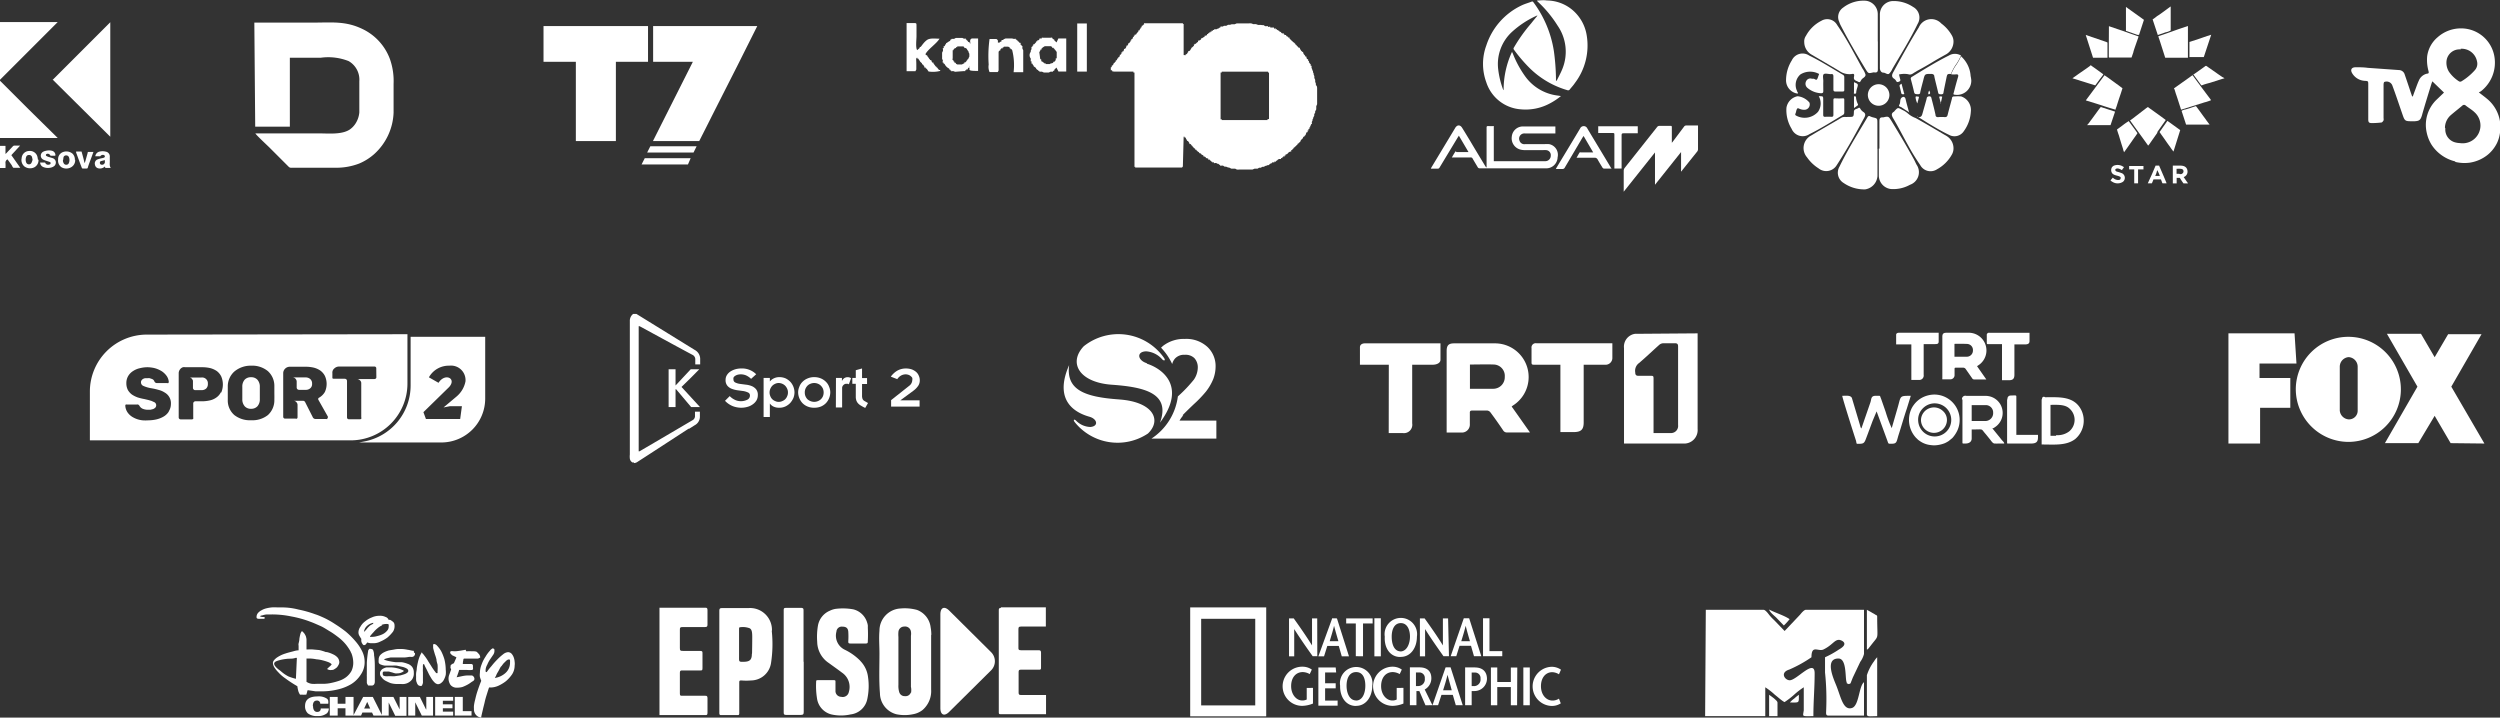 <?xml version="1.0" encoding="UTF-8"?>
<svg xmlns="http://www.w3.org/2000/svg" viewBox="0 0 259.79 74.57">
  <rect x="0" y="0" width="259.79" height="74.57" fill="#333333" stroke="none"/>
  <defs>
    <style>.cls-1,.cls-2{fill:#fff;}.cls-1{fill-rule:evenodd;}</style>
  </defs>
  <g id="Layer_2" data-name="Layer 2">
    <g id="Layer_1-2" data-name="Layer 1">
      <path class="cls-1" d="M52.69,68.6a.32.32,0,0,1,.18-.07c.07,0,.13,0,.13.11a1.48,1.48,0,0,1,0,.21,1.42,1.42,0,0,1-.48,1.09,2.09,2.09,0,0,1-1.1.51l.13-.24a1.73,1.73,0,0,1,.18-.36c.08-.13.14-.25.2-.37a2.15,2.15,0,0,1,.14-.23c.05,0,.1-.13.18-.21a1.12,1.12,0,0,1,.21-.23,2.18,2.18,0,0,1,.22-.21m-1.32-1.14a.32.32,0,0,0-.15-.09.8.8,0,0,0-.31.26,3.33,3.33,0,0,0-.44.6,3.62,3.62,0,0,0-.41.81,2.39,2.39,0,0,0-.18.88,1.55,1.55,0,0,0,0,.42,3.31,3.31,0,0,0,.14.41c-.15.36-.28.73-.39,1.06s-.18.61-.24.88a4.62,4.62,0,0,0-.13.65,2.14,2.14,0,0,0,0,.32.91.91,0,0,0,.21.63.84.84,0,0,0,.55.28l0-.09c.06-.3.13-.56.18-.79s.12-.47.17-.7.11-.46.19-.71.16-.52.27-.84h.25a2.11,2.11,0,0,0,.7-.17,4,4,0,0,0,.8-.48,3.61,3.61,0,0,0,.64-.71,1.69,1.69,0,0,0,.27-.91,1.43,1.43,0,0,0,0-.4,1.7,1.7,0,0,0-.1-.47,1.21,1.21,0,0,0-.22-.37.52.52,0,0,0-.37-.16.93.93,0,0,0-.52.23,5.73,5.73,0,0,0-.6.54,7.68,7.68,0,0,0-.6.68,6.51,6.51,0,0,0-.49.62s-.05,0-.07,0l-.05-.06v-.08a1.21,1.21,0,0,1,.17-.62,3.09,3.09,0,0,1,.27-.52l.38-.56a.7.7,0,0,0,.1-.33A1.25,1.25,0,0,0,51.37,67.46Z"></path>
      <path class="cls-1" d="M48.39,67.52l-.51.09-.44.06a2.71,2.71,0,0,1-.37,0,.6.6,0,0,0-.21,0,.14.14,0,0,0-.08.13.26.26,0,0,0,.07.16l.15.14a2.09,2.09,0,0,1,.21.1.78.78,0,0,1,.22.12l-.27.61A.41.41,0,0,0,47,69l-.11.07a1,1,0,0,0-.07.1s0,.07,0,.12a.29.29,0,0,0,0,.14.37.37,0,0,1,.06.14l-.18.51a1.12,1.12,0,0,0-.09.45,1.19,1.19,0,0,0,.21.65.82.82,0,0,0,.68.28,2.13,2.13,0,0,0,.55-.07,4,4,0,0,0,.47-.21,2.79,2.79,0,0,0,.4-.25c.12-.09.24-.15.32-.22a.27.27,0,0,0,.06-.18.35.35,0,0,0-.09-.22.27.27,0,0,0-.21-.12l-.17,0h-.18c-.36,0-.64.08-.85.12l-.35.07a3.57,3.57,0,0,0,.14-.38,3.3,3.3,0,0,0,.12-.38s0,0,.08,0h.76a3,3,0,0,0,.5,0s.08,0,.1-.1,0-.1,0-.16a1.15,1.15,0,0,1,0-.18.26.26,0,0,0-.07-.15L49,69h-.84s-.05,0-.06,0a.22.22,0,0,1,0-.1,1.43,1.43,0,0,1,.05-.32c0-.06,0-.12.08-.14h.54l.22,0,.3,0,.19,0,.2,0,.15-.08c.06,0,.07,0,.07-.08a.58.58,0,0,0-.13-.31l-.22-.23a.74.74,0,0,0-.29-.06l-.18,0a6.05,6.05,0,0,0-.63,0"></path>
      <path class="cls-1" d="M39.65,64.94a1.33,1.33,0,0,1,.48-.1c.14,0,.23,0,.26.07a1.15,1.15,0,0,1,0,.21.62.62,0,0,1-.18.44,1.4,1.4,0,0,1-.46.35,2.83,2.83,0,0,1-.56.19,1.91,1.91,0,0,1-.49.08h-.25s0,0,0,0,0,0,0-.06a5,5,0,0,1,.38-.44,2.83,2.83,0,0,1,.43-.42,1.67,1.67,0,0,1,.46-.28M38.46,65a3.13,3.13,0,0,0-.26.25L38,65.5a.76.76,0,0,0-.18.18s0,0,0,0a.06.06,0,0,1,0,0,1,1,0,0,1,.28-.6,1.31,1.31,0,0,1,.69-.36s0,0,0,.06S38.54,64.93,38.46,65ZM41,65a.6.6,0,0,0-.06-.27.54.54,0,0,0-.19-.18,1.07,1.07,0,0,0-.19-.13.38.38,0,0,0-.17,0s0,0,0,0h0a.51.51,0,0,0-.33-.31,1.27,1.27,0,0,0-.63-.12,1.88,1.88,0,0,0-.79.17,2.58,2.58,0,0,0-.7.41,1.72,1.72,0,0,0-.49.56,1,1,0,0,0-.2.57.69.69,0,0,0,.09.36c.06.1.12.21.2.32a.15.15,0,0,1,0,.09s0,.07,0,.11a.64.64,0,0,0,.11.31c.06.1.11.15.18.15a.25.25,0,0,0,.19-.09,1.89,1.89,0,0,0,.14-.19,1.4,1.4,0,0,0,.35.08l.35,0a1.47,1.47,0,0,0,.66-.17,3.62,3.62,0,0,0,.74-.42,4.13,4.13,0,0,0,.58-.61A1.07,1.07,0,0,0,41,65Z"></path>
      <path class="cls-1" d="M43,67.63c-.2,0-.4-.08-.65-.11a3.36,3.36,0,0,0-.79-.08l-.19,0a2.74,2.74,0,0,0-.43.06l-.53.09a3,3,0,0,0-.52.2,1.46,1.46,0,0,0-.4.31.74.74,0,0,0-.14.46,1.23,1.23,0,0,0,0,.29.3.3,0,0,0,.21.2,1.63,1.63,0,0,0,.44.12l.76,0a2.81,2.81,0,0,1,.47,0l.56.12a1.61,1.61,0,0,1,.45.17.33.33,0,0,1,.19.25c0,.11-.09.2-.24.28s-.35.13-.56.19l-.61.09a2,2,0,0,1-.36,0h-.31a2.36,2.36,0,0,1-.29,0,1.16,1.16,0,0,1-.22-.06.3.3,0,0,1-.07-.19c0-.12,0-.2.1-.23a1,1,0,0,1,.25,0,1.65,1.65,0,0,1,.32,0,3,3,0,0,0,.32.09,2.63,2.63,0,0,0,.3.09.78.78,0,0,0,.26,0,.85.85,0,0,0,.39-.08.84.84,0,0,0,.24-.14.09.09,0,0,0,0-.06,0,0,0,0,0,0,0,2.8,2.8,0,0,0-.72-.26,3.21,3.21,0,0,0-.71-.08l-.35,0a1.42,1.42,0,0,0-.33.12.58.58,0,0,0-.25.21.44.44,0,0,0-.1.33.48.48,0,0,0,.15.35,1.2,1.2,0,0,0,.4.37,4.9,4.9,0,0,0,.56.26,2.56,2.56,0,0,0,.69.09l.42,0A1.28,1.28,0,0,0,42.3,71a1.24,1.24,0,0,0,.5-.37A1.06,1.06,0,0,0,43,69.9a.94.94,0,0,0-.18-.61,1,1,0,0,0-.49-.32,2.58,2.58,0,0,0-.61-.16l-.62,0a5.3,5.3,0,0,1-.57-.09,3.53,3.53,0,0,1-.59-.16h0a.17.17,0,0,1,0-.07l.24-.08.41-.09.39,0,.54,0,.56,0a3.71,3.71,0,0,0,.43-.06l.17,0a1,1,0,0,0,.18,0,.35.35,0,0,0,.17-.09.48.48,0,0,0,.09-.16.35.35,0,0,0,0-.13s0-.05-.1-.05"></path>
      <path class="cls-1" d="M44,67.75a.27.27,0,0,0-.23.14,3,3,0,0,0-.19.4,3.74,3.74,0,0,0-.16.56,5.59,5.59,0,0,0-.11.59c0,.2-.06.37-.07.55s0,.3,0,.39a2.54,2.54,0,0,0,0,.26.77.77,0,0,0,.07.29.56.56,0,0,0,.13.24.28.28,0,0,0,.21.1.21.21,0,0,0,.16,0,.26.26,0,0,0,.09-.16.42.42,0,0,0,.05-.17.82.82,0,0,0,0-.14c0-.09,0-.23,0-.4s0-.34,0-.52a3.64,3.64,0,0,1,0-.48.94.94,0,0,1,0-.25c0-.1,0-.13.07-.13s.05,0,.11.14.12.24.2.4l.24.49c.09.18.2.35.3.52a2.25,2.25,0,0,0,.31.37.6.6,0,0,0,.32.16.56.56,0,0,0,.38-.16.92.92,0,0,0,.27-.35,1.88,1.88,0,0,0,.17-.47,2.29,2.29,0,0,0,0-.52,4.71,4.71,0,0,0-.14-1.09,4.85,4.85,0,0,0-.34-.85,2.91,2.91,0,0,0-.41-.55.5.5,0,0,0-.33-.19s-.07,0-.09.09a.77.77,0,0,0,0,.15v.06l0,.11c.06.27.14.51.19.69a4,4,0,0,1,.16.53c0,.17.07.35.11.52a4.3,4.3,0,0,1,0,.66v.22s-.05,0-.14,0a7.09,7.09,0,0,1-.46-.64c-.15-.25-.31-.48-.44-.71a5.89,5.89,0,0,0-.4-.56c-.11-.16-.22-.22-.3-.22"></path>
      <polygon class="cls-1" points="44.3 72.42 44.3 73.72 44.27 73.72 43.63 72.42 42.42 72.42 42.42 74.36 43.15 74.36 43.15 72.98 43.83 74.36 45 74.36 45 72.42 44.3 72.42"></polygon>
      <polygon class="cls-1" points="47.09 72.82 47.09 72.42 45.22 72.42 45.22 74.36 47.09 74.36 47.09 73.95 46.02 73.95 46.02 73.6 47.02 73.6 47.02 73.19 46.02 73.19 46.02 72.82 47.09 72.82"></polygon>
      <path class="cls-1" d="M37.84,73.63l.32-.69.31.69Zm3.69-1.21v1.3h0l-.65-1.3h-1.2v1.87l-.94-1.87h-1l-1,1.89V72.42H35.9v.71h-.81v-.71h-.82v1.94h.82V73.6h.81v.76h1.62l.14-.32h1l.15.32h1.58V73l.68,1.38h1.17V72.42Z"></path>
      <polygon class="cls-1" points="47.26 72.42 47.26 74.36 49 74.36 49 73.9 48.09 73.9 48.09 72.42 47.26 72.42"></polygon>
      <path class="cls-1" d="M38.33,67.49s0,0-.06.08a11.23,11.23,0,0,0-.15,1.3c0,.33,0,.52,0,.6s0,.26,0,.35v.25a1.7,1.7,0,0,0,0,.24v.33a1,1,0,0,0,0,.14c0,.06,0,.11,0,.19a.67.67,0,0,0,.08.17.13.13,0,0,0,.09.1l.15,0,.16,0a.29.29,0,0,0,.28-.13.54.54,0,0,0,.07-.26c0-.47,0-.92,0-1.38s0-.92-.08-1.38a1.17,1.17,0,0,0-.09-.5c0-.11-.18-.17-.39-.17"></path>
      <path class="cls-1" d="M32.51,73.38c0-.39.14-.58.42-.58a.32.32,0,0,1,.35.33h.83a1.25,1.25,0,0,0,0-.32.47.47,0,0,0-.11-.19,1.51,1.51,0,0,0-1-.25c-.87,0-1.3.34-1.3,1a1,1,0,0,0,.29.76,1.52,1.52,0,0,0,1,.28,1.48,1.48,0,0,0,1-.3.76.76,0,0,0,.18-.49h-.84c0,.24-.13.36-.38.36s-.42-.21-.42-.61"></path>
      <path class="cls-1" d="M30.72,68.36h.13l-.1,2.18a5.88,5.88,0,0,1-.78-.25,3.73,3.73,0,0,1-.64-.42l-.25-.21a1.6,1.6,0,0,1-.28-.22,1.23,1.23,0,0,1-.22-.24.42.42,0,0,1-.09-.23c0-.11.08-.19.21-.25s.34-.12.56-.17a6.07,6.07,0,0,1,.71-.1c.26,0,.52,0,.75-.09m2.45-.81-.66-.06a3.4,3.4,0,0,0-.51,0h-.15c0-.13,0-.25,0-.37s0-.22,0-.34,0-.24,0-.36a2.05,2.05,0,0,0-.07-.31,2.15,2.15,0,0,0-.14-.26,1.64,1.64,0,0,0-.26-.27.69.69,0,0,0-.17.32,4.26,4.26,0,0,0-.1.49c0,.17-.05.34-.08.47s0,.22,0,.26l0,.46c-.25,0-.46.08-.66.13s-.51.13-.71.2a3.29,3.29,0,0,0-.94.46c-.23.19-.36.35-.36.53a1,1,0,0,0,.18.5,2.91,2.91,0,0,0,.38.46,4,4,0,0,0,.71.62,12.82,12.82,0,0,0,1.27.83,4.18,4.18,0,0,0,.1.51,1.41,1.41,0,0,0,.18.37l.28,0a1.13,1.13,0,0,0,.18,0l.19,0,.09-.3s0-.12.07-.17l.8.12.83,0a6.94,6.94,0,0,0,1.5-.2,4.8,4.8,0,0,0,1.38-.55,3.14,3.14,0,0,0,1-1,2.23,2.23,0,0,0,.39-1.33,2.45,2.45,0,0,0-.27-1.11v0a4.78,4.78,0,0,0-.67-1,8.7,8.7,0,0,0-1-1,13.44,13.44,0,0,0-1.12-.79,9.28,9.28,0,0,0-1.08-.62c-.37-.17-.68-.31-1-.41a11.69,11.69,0,0,0-1.74-.49,6.82,6.82,0,0,0-1.65-.22H28.8a3.77,3.77,0,0,0-.57,0,4,4,0,0,0-.57.1,1.85,1.85,0,0,0-.49.2,1.19,1.19,0,0,0-.37.29.65.65,0,0,0-.14.44c0,.08.05.13.16.15a2.33,2.33,0,0,0,.38,0h.17l.09,0a.12.12,0,0,0,.05-.09.1.1,0,0,0-.05-.09h-.08a.45.45,0,0,0-.16,0,.84.84,0,0,0-.14-.06.06.06,0,0,1-.06,0c0-.06.09-.09.27-.12a1.71,1.71,0,0,1,.45-.09c.16,0,.31,0,.47,0a9.75,9.75,0,0,1,2.07.21,10.94,10.94,0,0,1,2,.56c.31.11.63.26,1,.42s.66.37,1,.57.63.42.93.65a4.62,4.62,0,0,1,.77.76,5.41,5.41,0,0,1,.44.66,1.31,1.31,0,0,0,.1.21,2.78,2.78,0,0,1,.19,1,2,2,0,0,1-.19.84,2.11,2.11,0,0,1-.53.62,2.42,2.42,0,0,1-.71.38,6.9,6.9,0,0,1-.83.23,3.92,3.92,0,0,1-.83.1l-.71,0a3.44,3.44,0,0,1-.51,0,1.33,1.33,0,0,1-.55-.21l0-2.42a.34.34,0,0,0,.12,0h.18a3.68,3.68,0,0,1,.71.08,3.78,3.78,0,0,1,.7.12,5.51,5.51,0,0,1,.57.18,1,1,0,0,1,.34.22,1,1,0,0,1-.21.23,3.25,3.25,0,0,0-.27.26.67.67,0,0,0,.24.1.85.85,0,0,0,.25,0,.43.43,0,0,0,.28-.09,1.43,1.43,0,0,0,.26-.19,1.53,1.53,0,0,0,.17-.27.55.55,0,0,0,.07-.24.79.79,0,0,0-.17-.49,1.4,1.4,0,0,0-.49-.35,3,3,0,0,0-.64-.23l-.1,0A4.9,4.9,0,0,0,33.17,67.55Z"></path>
      <path class="cls-1" d="M124.82,73.3h5.62v-9h-5.62Zm-1.14-10.18h7.9V74.44h-7.9Z"></path>
      <path class="cls-1" d="M162,70.07a1.41,1.41,0,0,0-.69-.22c-.69,0-1.18.57-1.18,1.46s.55,1.49,1.2,1.49a1.22,1.22,0,0,0,.67-.2l.19.49a1.7,1.7,0,0,1-.89.27,2,2,0,0,1,0-4.07,1.73,1.73,0,0,1,.91.3Zm-3.7-.71h.67v3.93h-.67Zm-.65,3.93H157V71.4h-1.41v1.89h-.66V69.36h.66v1.51H157v-1.5h.67Zm-4.44-2-.28,0V69.89h.3a.57.57,0,0,1,.62.63A.69.69,0,0,1,153.18,71.3Zm.09-1.94h-1.05v3.93h.68V71.81h.3a1.29,1.29,0,0,0,1.29-1.32C154.49,69.73,154,69.36,153.27,69.36Zm-3.08,0-1.36,3.93h.58l.35-1.07h1.18l.31,1.07H152l-1.26-3.93Zm-.26,2.38c.16-.52.32-1,.46-1.61h0c.16.61.3,1.09.44,1.61Zm-1.11,1.55-.8-1.63a1.32,1.32,0,0,0,.69-1.17c0-.76-.47-1.13-1.23-1.13h-1v3.93h.68V71.81h.3l.64,1.48Zm-1.71-3.4h.3a.57.57,0,0,1,.62.63.69.69,0,0,1-.64.78l-.28,0Zm-1.3,1.6v1.63a3.08,3.08,0,0,1-1.12.24,2,2,0,0,1,0-4.07,1.65,1.65,0,0,1,.95.3l-.22.47a1.49,1.49,0,0,0-.72-.21c-.72,0-1.21.57-1.21,1.46s.57,1.49,1.15,1.49a.9.9,0,0,0,.47-.1V71.49Zm-4.91,1.87c1,0,1.67-.92,1.67-2.09a1.69,1.69,0,1,0-3.34,0C139.23,72.44,139.87,73.36,140.9,73.36Zm0-.56c-.7,0-1-.78-1-1.53s.28-1.42,1-1.42.95.69.95,1.42S141.61,72.8,140.9,72.8Zm-2.08-2.91H137.7V71h1.1v.53h-1.1v1.27H139v.53h-2V69.36h1.8Zm-2.41,1.6v1.63a3.13,3.13,0,0,1-1.12.24,2,2,0,0,1,0-4.07,1.69,1.69,0,0,1,1,.3l-.22.47a1.49,1.49,0,0,0-.72-.21c-.72,0-1.21.57-1.21,1.46s.56,1.49,1.14,1.49a1,1,0,0,0,.48-.1V71.49Zm17.67-7.23h.67v3.41h1.33v.53h-2Zm-2,0-1.36,3.94h.58l.34-1.08h1.19l.31,1.08h.76l-1.26-3.94Zm-.26,2.38c.16-.52.31-1,.46-1.6h0c.15.61.29,1.08.44,1.6Zm-1.28,1.56H150c-.64-.91-1.28-1.81-1.91-2.82h0V68.2h-.54V64.26h.49c.64.9,1.28,1.8,1.9,2.81h0V64.26h.54Zm-5,.07c1,0,1.67-.92,1.67-2.1a1.69,1.69,0,1,0-3.34,0C143.83,67.35,144.47,68.27,145.5,68.27Zm0-.57c-.71,0-.95-.77-.95-1.53s.28-1.41.95-1.41.95.69.95,1.41S146.2,67.7,145.5,67.7Zm-2.75-3.44h.67V68.2h-.67Zm-1.93,3.94V64.79h-1v-.53h2.75v.53h-1V68.2Zm-2.45-3.94L137,68.2h.59l.34-1.08h1.19l.31,1.08h.75l-1.25-3.94Zm-.26,2.38c.15-.52.31-1,.45-1.6h0c.16.61.3,1.08.45,1.6Zm-1.29,1.56h-.48c-.65-.91-1.28-1.81-1.92-2.82h0V68.2h-.54V64.26h.49c.64.9,1.27,1.8,1.9,2.81h0V64.26h.54Z"></path>
      <path class="cls-1" d="M177.19,74.42h6.25v-3a7.12,7.12,0,0,1,1,.78c.28.21.7.61,1,.76a8.3,8.3,0,0,0,1-.77,7.56,7.56,0,0,1,1-.77v2.39c-.09.7-.26.61,1,.61,0-1.6.13-2.9.13-4.46s-1.86.73-2.59.73c-.5,0-1.05-.8-.05-1.11a13.33,13.33,0,0,0,2.31-1.28c0-1.35.71-.55,1.25-.81.92-.45,1.13-1,1.61-1,.19,0,1.16.35,0,1a9.59,9.59,0,0,1-1.45.81c0,.47,0,1.15,0,1.59a26.35,26.35,0,0,1,.12,3.87c0,.3-.08.6.21.6h3.72V70.89c-.54.4-.5,2.45-1.25,2.68-.91.28-1.14-1.09-1.61-2.28-.23-.59-1.31-2.86.2-2.86.87,0,.69,1.94.84,2.42.1.29-.08.08.22.24.23-.06.19-.06.27-.26s.11-.28.17-.43l.77-1.62a2.47,2.47,0,0,0,.39-.82V63.37h-6.05c-.18,0-.47.35-.58.49l-1.62,1.71-1.08-1.12a5.38,5.38,0,0,1-.52-.55c-.1-.13-.39-.53-.59-.53h-6Z"></path>
      <path class="cls-1" d="M194,70.16v4.06c0,.3.34.2,1.07.2V68.3a2.24,2.24,0,0,0-.32.41,5,5,0,0,0-.75,1.45"></path>
      <path class="cls-1" d="M194,67.5c.15-.06.06,0,.16-.11l.41-.52c.7-.89.5-.37.5-2.77,0-.18-.05-.14-.18-.22a2.19,2.19,0,0,0-.29-.17c-.21-.13-.38-.22-.6-.34Z"></path>
      <path class="cls-1" d="M183.84,74.42h.87V73c0-.21-.71-.69-.87-.8Z"></path>
      <path class="cls-1" d="M185.37,65a6.37,6.37,0,0,0,.6-.66c-.59-.4-1.47-.65-2.13-1,.08.3.53.63.75.85Z"></path>
      <path class="cls-1" d="M186,73c1,0,.93.1.93-.8a4.31,4.31,0,0,0-.48.39A2.22,2.22,0,0,0,186,73"></path>
      <path class="cls-2" d="M98.65,63.46c-.51-.51-.93-.34-.93.39v9.73c0,.72.42.9.93.38L103,69.65a1.33,1.33,0,0,0,0-1.87Z"></path>
      <path class="cls-2" d="M73.52,72.55c0-.2-.06-.26-.26-.25-.79,0-1.58,0-2.36,0-.19,0-.25,0-.25-.23q0-1.08,0-2.16c0-.19.06-.25.24-.24.62,0,1.25,0,1.87,0,.19,0,.24,0,.24-.24q0-.77,0-1.53c0-.19,0-.26-.26-.26-.57,0-1.15,0-1.73,0-.27,0-.38,0-.36-.35,0-.6,0-1.2,0-1.8,0-.24,0-.34.32-.33.76,0,1.53,0,2.29,0,.21,0,.26-.06.26-.26q0-.75,0-1.5c0-.2-.06-.26-.26-.25H68.53V74.31h4.73c.2,0,.26,0,.26-.26q0-.75,0-1.5"></path>
      <path class="cls-2" d="M83.5,68.77c0-1.77,0-3.54,0-5.31,0-.18,0-.27-.19-.29H81.64c-.17,0-.2.06-.2.22q0,5.33,0,10.67c0,.19.07.23.25.23.51,0,1,0,1.53,0,.25,0,.3-.07.3-.31,0-1.74,0-3.48,0-5.22"></path>
      <path class="cls-2" d="M89.38,68.65a5.75,5.75,0,0,0-1.59-1.13,1.62,1.62,0,0,1-.87-1.89.55.55,0,0,1,.63-.51c.37,0,.57.15.6.52a7.8,7.8,0,0,1,0,1c0,.15,0,.23.21.23q.81,0,1.62,0c.19,0,.2-.08.2-.24a13.48,13.48,0,0,0,0-1.42,2.07,2.07,0,0,0,0-.22h0a1.37,1.37,0,0,0-.07-.29,2,2,0,0,0-1.44-1.38l0,0h0a6.09,6.09,0,0,0-1.83-.05,2.11,2.11,0,0,0-.6.19h0A2.07,2.07,0,0,0,85,65a6.91,6.91,0,0,0-.08,1.7,2.69,2.69,0,0,0,1.21,2.2c.45.33.91.65,1.37,1a1.79,1.79,0,0,1,.71,2,.65.65,0,0,1-.8.51.6.6,0,0,1-.59-.64c0-.3,0-.6,0-.9,0-.14,0-.19-.17-.19H85c-.14,0-.19,0-.19.18a8.14,8.14,0,0,0,.09,1.71,2,2,0,0,0,1.49,1.67,4.55,4.55,0,0,0,2,0,2,2,0,0,0,1.74-1.62,6.47,6.47,0,0,0,.07-2.28,2.88,2.88,0,0,0-.79-1.65"></path>
      <path class="cls-2" d="M96.78,66a4.25,4.25,0,0,0-.07-.8,2.2,2.2,0,0,0-1.42-1.82,4.81,4.81,0,0,0-1.7-.15,2.31,2.31,0,0,0-2.2,2.32c-.07.78,0,1.57,0,2.36,0,1.38-.06,2.76.05,4.13a2.28,2.28,0,0,0,1.7,2.18,4.2,4.2,0,0,0,1.73,0,2.23,2.23,0,0,0,1-.44,2.59,2.59,0,0,0,.89-2.13c0-1.89,0-3.79,0-5.69m-2.11,6a.57.57,0,0,1-.61.38.58.58,0,0,1-.59-.4,2.2,2.2,0,0,1-.09-.76q0-2.49,0-5a2.92,2.92,0,0,1,0-.51.6.6,0,0,1,.6-.56.61.61,0,0,1,.7.52,1.32,1.32,0,0,1,0,.44v5.3A1.56,1.56,0,0,1,94.67,72Z"></path>
      <path class="cls-2" d="M104,63.18c-.18,0-.21.06-.21.23V74c0,.16,0,.22.21.22h4.7v-2h-2.61c-.18,0-.24-.05-.24-.24,0-.71,0-1.43,0-2.15,0-.19.06-.24.24-.24h1.85c.19,0,.25,0,.24-.24,0-.5,0-1,0-1.52,0-.23-.08-.26-.28-.26H106.1c-.23,0-.28-.06-.27-.27q0-1,0-1.92c0-.22.06-.27.27-.27.84,0,1.68,0,2.52,0h.06v-2H104Z"></path>
      <path class="cls-2" d="M80.22,65.5a2.28,2.28,0,0,0-2.46-2.31c-.9,0-1.81,0-2.72,0-.23,0-.29.06-.29.29,0,1.75,0,3.5,0,5.25s0,3.53,0,5.29c0,.18,0,.26.13.29H76.7c.1,0,.13-.11.12-.26,0-1,0-2.06,0-3.09,0-.18,0-.26.23-.25a5.81,5.81,0,0,0,1,0,2.12,2.12,0,0,0,2.07-1.8,12.89,12.89,0,0,0,.08-3.34m-2.07,2.39c0,.59-.21.79-.79.81s-.54,0-.54-.53V65.39c0-.13,0-.2.11-.21h0a2,2,0,0,1,1,.11h0c.22.13.26.4.26.94S78.16,67.34,78.15,67.89Z"></path>
      <path class="cls-1" d="M238.57,40.38A5.46,5.46,0,1,1,244,45.92,5.49,5.49,0,0,1,238.57,40.38Zm-7,5.71V34.64h6.87l.2,3.14h-3.84v1.5H238v3.1h-3.14v3.71Zm26.6,0-3.44-5.91,3.14-5.45h-3.47L253,37.12l-1.42-2.43h-3.54l3.17,5.49-3.38,5.87h3.47L253,43.21l1.66,2.84ZM245,42.65V38.11a1,1,0,0,0-.94-1,1,1,0,0,0-.92,1v4.54a1,1,0,0,0,.92.93A.9.9,0,0,0,245,42.65Z"></path>
      <path class="cls-2" d="M176.41,34.64c0,1.14,0,2.28,0,3.42,0,2.17,0,4.35,0,6.52a1.4,1.4,0,0,1-1.5,1.51c-1.93,0-3.87,0-5.8,0h-.35V36.17a1.35,1.35,0,0,1,1.14-1.48l.07,0ZM171.84,45c.65,0,1.26,0,1.87,0a.74.74,0,0,0,.67-.83c0-2.73,0-5.45,0-8.18,0-.24-.1-.33-.34-.32-.4,0-.8,0-1.2,0a.67.67,0,0,0-.41.16c-.7.62-1.38,1.28-2.1,1.89a1,1,0,0,0-.4,1c0,.23.1.34.33.33.4,0,.79,0,1.18,0s.39,0,.39.39V45Z"></path>
      <path class="cls-2" d="M157.09,42.25c.63.88,1.24,1.76,1.9,2.69h-.53c-.61,0-1.22,0-1.84,0a.45.45,0,0,1-.42-.22c-.43-.64-.87-1.26-1.33-1.88a.48.48,0,0,0-.35-.18c-.5,0-1,0-1.51,0-.2,0-.28.05-.27.26,0,.39,0,.77,0,1.15a.83.83,0,0,1-.87.88c-.47,0-.94,0-1.4,0l-.14,0c0-.1,0-.19,0-.29V36.48c0-.59.2-.8.78-.8,1.4,0,2.8,0,4.2,0a3.5,3.5,0,0,1,2,6.4,2,2,0,0,0-.22.16m-4.34-4.37v2.53c.83,0,1.64,0,2.45,0a1.2,1.2,0,0,0,1.17-1.24,1.18,1.18,0,0,0-1.12-1.28C154.43,37.85,153.6,37.88,152.75,37.88Z"></path>
      <path class="cls-2" d="M167.55,35.7c0,.52,0,1,0,1.54a.71.71,0,0,1-.79.66h-2.19v6c0,.76-.29,1-1.06,1h-1.29l-.07,0v-7l-.32,0h-2.39c-.21,0-.3,0-.29-.28,0-.48,0-1,0-1.45a.44.44,0,0,1,.51-.5h7.72l.17,0"></path>
      <path class="cls-2" d="M144.32,37.9h-3c0-.63,0-1.23,0-1.82,0-.25.21-.39.48-.4h7.89c0,.58,0,1.15,0,1.7,0,.33-.36.51-.77.52h-2.17V44a.87.87,0,0,1-1,1h-1.32l-.12,0Z"></path>
      <path class="cls-2" d="M205.41,38l1,1.43h-1.25a.23.23,0,0,1-.22-.12l-.7-1a.35.35,0,0,0-.19-.1h-.8c-.1,0-.14,0-.14.14s0,.4,0,.6a.44.44,0,0,1-.46.47h-.81a.86.86,0,0,1,0-.16V35c0-.31.11-.42.41-.42.74,0,1.48,0,2.22,0A1.84,1.84,0,0,1,205.52,38l-.11.08m-5.79,5.59a1.35,1.35,0,0,0,2.69.12,1.23,1.23,0,0,0-.41-1.08A1.35,1.35,0,0,0,199.62,43.63Zm-1-7.88h-1.58c0-.34,0-.65,0-1,0-.13.11-.2.25-.21h4.17c0,.31,0,.61,0,.9s-.19.27-.41.28h-1.15v3.19a.46.46,0,0,1-.52.53h-.7l-.06,0Zm12.28-1.17c0,.28,0,.55,0,.82s-.17.34-.42.35h-1.15v3.16c0,.4-.16.56-.56.56h-.68l-.05,0V35.76h-1.43c-.11,0-.15,0-.15-.15s0-.51,0-.76a.23.23,0,0,1,.27-.27h4.17Zm-2.33,6.9V46c0,.07,0,.09.09.09h2.41c.76,0,.71-.4.71-.9h-2.25v-4c0-.15-.21-.09-.59-.09A.33.33,0,0,0,208.61,41.48Zm3.59,0v4.67c1.32,0,2.55.14,3.48-.56a2.51,2.51,0,0,0,.65-3c-.74-1.5-2.32-1.35-3.76-1.35C212.37,41.17,212.2,41.25,212.2,41.45Zm1.48,3.77h-.56V42.07c.7,0,1.52-.07,2,.41a1.56,1.56,0,0,1-.06,2.35A2,2,0,0,1,213.68,45.22ZM201,46.28a3.24,3.24,0,0,0,1.08-.22,2.91,2.91,0,0,0,.42-.23l.38-.31a3.22,3.22,0,0,0,.52-.78A2.64,2.64,0,0,0,201,41a2.86,2.86,0,0,0-1.07.23,2.59,2.59,0,0,0-1.08.88,2.1,2.1,0,0,0-.24.41,2.74,2.74,0,0,0,.52,3l.07.06a1.25,1.25,0,0,0,.27.23,2.37,2.37,0,0,0,.9.4A3.78,3.78,0,0,0,201,46.28Zm-1.67-2.53a1.65,1.65,0,0,1,.47-1.3,1.72,1.72,0,1,1-.47,1.3Zm4.6-2.24V46c0,.12.09.09.31.09.37,0,.65-.17.65-.53v-.93c1.33,0,.91-.13,1.45.47l.43.53c.19.24.31.45.5.46s.66,0,1,0c0-.14-.15-.24-.28-.4s-.2-.26-.32-.4l-.64-.79a.28.28,0,0,0,.23-.08,1.77,1.77,0,0,0-1-3.28h-1.92A.35.35,0,0,0,203.88,41.51Zm2.38,2.24h-1.42V42.1h1.55a.77.77,0,0,1,.68.72V43A.82.82,0,0,1,206.26,43.75ZM193,46.12c.6,0,.71,0,.9-.52l.17-.45c.07-.17.11-.31.18-.48l.34-.92.42-1,1.1,3c.15.4.07.36.47.36.57,0,.49-.23.74-1s.54-1.8.83-2.65l.41-1.33c-1.23,0-1,0-1.38,1.29l-.6,2.07a13.07,13.07,0,0,1-.63-1.69l-.45-1.29-.08-.21c-.08-.21,0-.17-.51-.17s-.43.35-.54.67l-.94,2.72c-.09-.06-.11-.22-.17-.42l-.82-2.75c-.16-.3-.6-.22-1-.22,0,.21,1.29,4.25,1.43,4.67C192.92,46,192.9,46.12,193,46.12Zm10.1-10.39v1.34h1.3a.64.64,0,0,0,.62-.66.63.63,0,0,0-.6-.67C204,35.72,203.56,35.73,203.11,35.73Z"></path>
      <path class="cls-1" d="M65.89,48.12h0a.66.66,0,0,0,.35-.12l1.39-.9,3.92-2.55.07,0,.57-.36a1,1,0,0,0,.54-.91v-.5h-.51v.41a.49.49,0,0,1-.28.49l-4,2.35-1.49.87-.08,0v-13l.1,0,1.38.75c1.34.73,2.73,1.49,4.1,2.22a.52.52,0,0,1,.3.52v.48h.51v-.61a1.07,1.07,0,0,0-.57-.9l-1.12-.69-4.94-3.05,0,0H65.8l0,0a.89.89,0,0,0-.35.75v.08h0c0,4.59,0,9.19,0,13.78a1.87,1.87,0,0,0,0,.42.53.53,0,0,0,.28.41l.14,0"></path>
      <path class="cls-1" d="M88.57,39.27h.36v-.8l.65-.18v1h.52v.61h-.52v1.2a.92.92,0,0,0,.06.37.47.47,0,0,0,.21.21l.35.2-.29.51a4.19,4.19,0,0,1-.43-.23,1.28,1.28,0,0,1-.31-.24.92.92,0,0,1-.18-.3,1.22,1.22,0,0,1-.06-.41V39.88h-.36Zm-1.7,0h.62v.33h0a.7.7,0,0,1,.24-.3.65.65,0,0,1,.71,0l-.23.64a.34.34,0,0,0-.12-.06l-.13,0a.42.42,0,0,0-.31.13.42.42,0,0,0-.14.33v2h-.65Zm-3.24,1.51a1,1,0,0,0,.07.39,1.1,1.1,0,0,0,.2.31,1,1,0,0,0,.32.2,1,1,0,0,0,.78,0,1,1,0,0,0,.31-.2,1,1,0,0,0,.21-.31,1.09,1.09,0,0,0,0-.77,1,1,0,0,0-.21-.31.85.85,0,0,0-.31-.21,1,1,0,0,0-.78,0,.89.89,0,0,0-.32.21,1.1,1.1,0,0,0-.2.31A1,1,0,0,0,83.63,40.78Zm-.69,0a1.47,1.47,0,0,1,.12-.58,1.34,1.34,0,0,1,.32-.51,1.55,1.55,0,0,1,.53-.36,1.71,1.71,0,0,1,.7-.14,1.8,1.8,0,0,1,.71.14,1.61,1.61,0,0,1,.52.36,1.34,1.34,0,0,1,.32.51,1.47,1.47,0,0,1,.12.58,1.68,1.68,0,0,1-.44,1.1,1.61,1.61,0,0,1-.52.36,1.8,1.8,0,0,1-.71.13,1.71,1.71,0,0,1-.7-.13,1.55,1.55,0,0,1-.53-.36,1.68,1.68,0,0,1-.44-1.1Zm-1.06,0a.84.84,0,0,0-.08-.38,1.1,1.1,0,0,0-.2-.31,1,1,0,0,0-.68-.29.86.86,0,0,0-.36.08,1,1,0,0,0-.31.21,1.1,1.1,0,0,0-.2.31,1,1,0,0,0-.08.38,1,1,0,0,0,.08.39.87.87,0,0,0,.51.51.73.73,0,0,0,.36.08.8.8,0,0,0,.37-.08.87.87,0,0,0,.51-.51A.85.85,0,0,0,81.88,40.78ZM80,39.64h0a1.16,1.16,0,0,1,.43-.33,1.28,1.28,0,0,1,.56-.12,1.6,1.6,0,0,1,.67.14,1.81,1.81,0,0,1,.49.37,1.67,1.67,0,0,1,.41,1.08,1.65,1.65,0,0,1-.11.57,2,2,0,0,1-.32.51,1.67,1.67,0,0,1-.5.37,1.46,1.46,0,0,1-.67.14,1.31,1.31,0,0,1-.58-.12,1,1,0,0,1-.38-.32h0v1.4h-.65V39.27H80Zm-4.17,1.52a1.79,1.79,0,0,0,.52.38,1.4,1.4,0,0,0,.64.15,1.48,1.48,0,0,0,.68-.16.47.47,0,0,0,.26-.43.32.32,0,0,0-.19-.31,2,2,0,0,0-.47-.15l-.6-.08a2.72,2.72,0,0,1-.61-.15,1.13,1.13,0,0,1-.47-.32.9.9,0,0,1-.19-.62.91.91,0,0,1,.13-.48,1.23,1.23,0,0,1,.35-.37,2,2,0,0,1,.51-.24,2.18,2.18,0,0,1,.63-.09,2.08,2.08,0,0,1,1.56.6l-.53.48a1.88,1.88,0,0,0-.52-.36A1.41,1.41,0,0,0,77,38.9a1.35,1.35,0,0,0-.38.05,1,1,0,0,0-.26.13.44.44,0,0,0-.14.17.49.49,0,0,0,0,.19.33.33,0,0,0,.19.31,1.64,1.64,0,0,0,.47.14l.61.08a2.29,2.29,0,0,1,.6.14,1.15,1.15,0,0,1,.47.33.9.9,0,0,1,.19.62,1.1,1.1,0,0,1-.14.55,1.38,1.38,0,0,1-.39.41,1.64,1.64,0,0,1-.55.26,2.32,2.32,0,0,1-.65.09,2.5,2.5,0,0,1-.86-.16,2.27,2.27,0,0,1-.82-.56Z"></path>
      <path class="cls-1" d="M69.48,40.62V38.37h.72v1.69l1.58-1.69h.89s-.29.3-.91.92l-.94.92,1.92,2.09h-.92l-1.56-1.85H70.2v1.85h-.72Z"></path>
      <path class="cls-1" d="M92.6,41.58l1.87-1.48a.77.77,0,0,0,.33-.59.6.6,0,0,0,0-.24.63.63,0,0,0-.17-.19.65.65,0,0,0-.23-.13.93.93,0,0,0-.29-.05,1,1,0,0,0-.5.14,1.16,1.16,0,0,0-.37.36l-.67-.26a2.21,2.21,0,0,1,.67-.62,1.81,1.81,0,0,1,.91-.23,1.9,1.9,0,0,1,.61.1,1.54,1.54,0,0,1,.45.27,1.05,1.05,0,0,1,.27.39,1.1,1.1,0,0,1,.1.47,1,1,0,0,1-.17.58,2.1,2.1,0,0,1-.49.5l-1.36,1h2v.65H92.6Z"></path>
      <path class="cls-2" d="M122.88,43.16c.17-.18.55-.56,1.16-1.14a12.54,12.54,0,0,0,1.27-1.32,5.41,5.41,0,0,0,.77-1.32,3.69,3.69,0,0,0,.24-1.33,2.72,2.72,0,0,0-.85-2,3.23,3.23,0,0,0-2.34-.83,3.54,3.54,0,0,0-2.27.72l-.21.19a6.25,6.25,0,0,1,1.16,1.7,1.32,1.32,0,0,1,.31-.59,1.27,1.27,0,0,1,1-.37,1.3,1.3,0,0,1,1,.35,1.42,1.42,0,0,1,.35,1,2.29,2.29,0,0,1-.4,1.22,14.5,14.5,0,0,1-1.6,1.69l-.07.06a6.18,6.18,0,0,1-2.75,4.39h6.75V43.71h-3.83a3.51,3.51,0,0,1,.39-.55"></path>
      <path class="cls-2" d="M119.19,37.75c-1-.3-1.11-1.22-.08-1.24a2.44,2.44,0,0,1,1.67.84c.22.2.36.09.17-.17a5.78,5.78,0,0,0-8.33-1.2c-1.64,1.73-.46,3.76,2.92,4s6.13.88,5,3.94c2.89-3.89.06-5.69-1.37-6.13"></path>
      <path class="cls-2" d="M116.34,41.51c-3.66-.25-5.57-1-5.24-3.57-1.7,3.86.83,5,2.09,5.36.85.23,1,1,.11,1.07a2.16,2.16,0,0,1-1.49-.67c-.19-.17-.31-.08-.14.15a5.69,5.69,0,0,0,7.62,1.2c1.47-1.4.54-3.3-3-3.54"></path>
      <path class="cls-2" d="M42.67,35v5.06a5.92,5.92,0,0,1-4.84,5.82l-.52.1h8.56a4.56,4.56,0,0,0,4.55-4.56V35Zm5.7,4.64a2.72,2.72,0,0,1-.91,1.55l-1.37,1.15.67-.13H48l-.18,1.33H44.26L44,42.83l2.67-2.61c.81-.89-.42-1.51-1.1-.44l-1-.57A2.36,2.36,0,0,1,46.69,38,1.51,1.51,0,0,1,48.37,39.65Z"></path>
      <path class="cls-2" d="M26.74,39.45a.85.85,0,0,0-.65-.25.87.87,0,0,0-.66.25,1.07,1.07,0,0,0-.25.75c0,.15,0,.36,0,.63s0,.5,0,.65a1.07,1.07,0,0,0,.26.75.85.85,0,0,0,.65.25.87.87,0,0,0,.65-.25,1.07,1.07,0,0,0,.26-.75c0-.3,0-.52,0-.65s0-.34,0-.63A1.07,1.07,0,0,0,26.74,39.45Z"></path>
      <path class="cls-2" d="M20.92,39.23H19.61l.14,0,.14.08a.53.53,0,0,1,.11.14.27.27,0,0,1,.05.18v.67a.23.23,0,0,0,.08.18.2.2,0,0,0,.16.06h.64a.68.68,0,0,0,.5-.17.64.64,0,0,0,.17-.49A.6.6,0,0,0,20.92,39.23Z"></path>
      <path class="cls-2" d="M31.75,39.22H30.4a.4.4,0,0,1,.31.14.44.44,0,0,1,.12.29v.62a.24.24,0,0,0,.24.24h.68a.69.69,0,0,0,.49-.16.56.56,0,0,0,.19-.47.6.6,0,0,0-.19-.49A.71.71,0,0,0,31.75,39.22Z"></path>
      <path class="cls-2" d="M15.24,34.77a5.92,5.92,0,0,0-5.9,5.92v5.07l27.1,0a5.9,5.9,0,0,0,5.9-5.92V34.73Zm2.3,8a1.58,1.58,0,0,1-.56.53,2.66,2.66,0,0,1-.76.29,4,4,0,0,1-.82.09,3.82,3.82,0,0,1-.57,0,2.62,2.62,0,0,1-.57-.12,2.57,2.57,0,0,1-.53-.25,1.69,1.69,0,0,1-.42-.38,1.36,1.36,0,0,1-.29-.78.16.16,0,0,1,.05-.11.21.21,0,0,1,.13,0h1a.38.38,0,0,1,.16,0,.57.57,0,0,1,.12.11.7.7,0,0,0,.38.34,1.4,1.4,0,0,0,.51.09l.26,0,.28-.07a.76.76,0,0,0,.23-.15.37.37,0,0,0-.07-.55l-.33-.15-.31-.09-.42-.1a5.49,5.49,0,0,1-.7-.17,2.8,2.8,0,0,1-.6-.3,1.58,1.58,0,0,1-.42-.47,1.52,1.52,0,0,1-.16-.71,1.43,1.43,0,0,1,.2-.76,1.55,1.55,0,0,1,.51-.51,2.07,2.07,0,0,1,.7-.29,3.32,3.32,0,0,1,.77-.1,3.5,3.5,0,0,1,.54.05,2.46,2.46,0,0,1,.53.15,2.73,2.73,0,0,1,.48.25,2.05,2.05,0,0,1,.4.38,1.27,1.27,0,0,1,.28.69.24.24,0,0,1-.05.13.15.15,0,0,1-.11,0H16.32a.3.3,0,0,1-.26-.14.5.5,0,0,0-.11-.19.52.52,0,0,0-.19-.11l-.21-.07a.74.74,0,0,0-.21,0H15.1a.57.57,0,0,0-.22.07.43.43,0,0,0-.16.14.33.33,0,0,0-.07.23.4.4,0,0,0,.24.36,3.4,3.4,0,0,0,.86.25,6.11,6.11,0,0,1,.74.17,2.07,2.07,0,0,1,.64.28,1.27,1.27,0,0,1,.63,1.19A1.4,1.4,0,0,1,17.54,42.74Zm5.41-2a1.45,1.45,0,0,1-.47.54,1.83,1.83,0,0,1-.68.3,3.7,3.7,0,0,1-.83.09h-.66a.2.2,0,0,0-.16.07.19.19,0,0,0-.07.17v1.44a.19.19,0,0,1,0,.13.16.16,0,0,1-.14.07H18.77a.2.2,0,0,1-.14-.06.18.18,0,0,1-.06-.14V38.8a.65.65,0,0,1,.06-.29.73.73,0,0,1,.16-.22.71.71,0,0,1,.22-.13.67.67,0,0,1,.24,0H21a3.73,3.73,0,0,1,.84.09,2.17,2.17,0,0,1,.69.31,1.58,1.58,0,0,1,.46.56,2.14,2.14,0,0,1,0,1.67Zm5.56.77a2.07,2.07,0,0,1-.67,1.59,2.59,2.59,0,0,1-1.74.54,2.63,2.63,0,0,1-1.75-.54,2,2,0,0,1-.68-1.58c0-.15,0-.37,0-.67v-.68a2.07,2.07,0,0,1,.68-1.59A2.63,2.63,0,0,1,26.09,38a2.56,2.56,0,0,1,1.74.56,2.06,2.06,0,0,1,.68,1.58c0,.3,0,.53,0,.68S28.52,41.23,28.51,41.52Zm5.51,2a.16.16,0,0,1-.12,0H32.81a.32.32,0,0,1-.32-.21l-.79-1.56a.24.24,0,0,0-.21-.12h-1a.38.38,0,0,1,.31.14.43.43,0,0,1,.12.27v1.29a.2.2,0,0,1-.06.15.21.21,0,0,1-.15,0H29.62a.19.19,0,0,1-.19-.2V38.79a.66.66,0,0,1,.2-.48.69.69,0,0,1,.48-.2h1.65a3.7,3.7,0,0,1,.83.09,2.13,2.13,0,0,1,.7.31,1.58,1.58,0,0,1,.47.55,2,2,0,0,1,0,1.67,1.61,1.61,0,0,1-.63.61.12.12,0,0,0-.06.1.19.19,0,0,0,0,.08l1,1.77a.15.15,0,0,1,0,.09A.24.24,0,0,1,34,43.5Zm5.09-4.34a.17.17,0,0,1-.06.14.25.25,0,0,1-.15.05H37.1a.43.43,0,0,1,.3.13.38.38,0,0,1,.14.28v3.57a.18.18,0,0,1,0,.15.25.25,0,0,1-.15.05H36.26a.24.24,0,0,1-.14-.05.2.2,0,0,1-.06-.14V39.6a.24.24,0,0,0-.07-.18.25.25,0,0,0-.16-.06H34.69a.2.2,0,0,1-.15-.06s0-.07,0-.14v-.39a.55.55,0,0,1,.21-.49.7.7,0,0,1,.46-.19H38.9a.18.18,0,0,1,.2.2Z"></path>
      <path class="cls-2" d="M255.12,16.77a4.08,4.08,0,0,1-2.43-1.71,3.94,3.94,0,0,1-.52-1.3,3.63,3.63,0,0,1,1.07-3.44l.73-.7-1.21-1.17-.09.24c-.34,1.11-.69,2.22-1,3.33-.15.46-.27.55-.75.58h0c-1.07,0-1,.05-1.33-.9s-.64-1.9-1-2.85a.64.64,0,0,0-.8-.34c-.07,0-.1.19-.1.28,0,1.17,0,2.33,0,3.49a.58.58,0,0,1,0,.23c-.05.09-.14.21-.22.22a8.26,8.26,0,0,1-1,.06c-.29,0-.37-.08-.37-.39V8.8c0-.37,0-.38-.37-.4a1.62,1.62,0,0,1-1.29-.77c-.23-.37-.09-.64.35-.64s.84,0,1.26.06l1.7.12,1.54.11a.64.64,0,0,1,.6.47c.21.61.42,1.23.62,1.84l.15.43h.07l.15-.42c.16-.4.29-.82.47-1.21a1.2,1.2,0,0,1,.88-.74c.21,0,.15-.18.12-.31a4.31,4.31,0,0,1-.13-1.48,3.12,3.12,0,0,1,1.1-2,3.64,3.64,0,0,1,2.5-.91,3.51,3.51,0,0,1,3.4,3,3.77,3.77,0,0,1-1.42,3.54l-.21.11c.32.25.58.44.82.64a3.81,3.81,0,0,1,1.37,3.62,3.57,3.57,0,0,1-.3,1,3.66,3.66,0,0,1-1,1.25,3.91,3.91,0,0,1-1.81.79,4.07,4.07,0,0,1-1.51-.07m-1.05-3.49a1.38,1.38,0,0,0,1.08,1.47,2.12,2.12,0,0,0,.44.06,1.85,1.85,0,0,0,1.51-3.21c-.27-.26-.61-.45-.91-.69a.25.25,0,0,0-.35,0c-.41.35-.83.67-1.21,1A1.77,1.77,0,0,0,254.07,13.28Zm1.62-8.21h-.14a1.36,1.36,0,0,0-1.35,1.14,1.77,1.77,0,0,0,.25,1.19,3.65,3.65,0,0,0,1.05,1,.26.26,0,0,0,.23,0,6,6,0,0,0,1.4-1.16,1,1,0,0,0,.23-.93A1.62,1.62,0,0,0,255.69,5.07Z"></path>
      <path class="cls-2" d="M195.3,15.44c0-.92,0-1.85,0-2.77,0-.27,0-.51.38-.47h0c.56-.13.56-.13.88.38.81,1.33,1.61,2.67,2.34,4,.09.18.17.36.26.53a1.38,1.38,0,0,1-.68,2.09,3.54,3.54,0,0,1-2,.44,1.42,1.42,0,0,1-1.24-1.4V15.44Z"></path>
      <path class="cls-2" d="M195.14,4.31c0,1,0,1.89,0,2.83,0,.23,0,.41-.32.39a.39.39,0,0,0-.18,0c-.48.11-.49.11-.75-.3-.9-1.48-1.79-3-2.57-4.51a2.67,2.67,0,0,1-.2-.46,1.18,1.18,0,0,1,.4-1.46,3.45,3.45,0,0,1,2.39-.72,1.4,1.4,0,0,1,1.22,1.37V4.31Z"></path>
      <path class="cls-2" d="M203,15.41a1.29,1.29,0,0,1-.18.67,3.9,3.9,0,0,1-1.53,1.51,1.22,1.22,0,0,1-1.75-.44,22.93,22.93,0,0,1-1.27-2.07c-.53-.94-1-1.89-1.57-2.84-.13-.25-.19-.46.11-.63a.27.27,0,0,0,.07-.08c.34-.37.34-.37.8-.11a2.3,2.3,0,0,1,.58.37,2.56,2.56,0,0,0,.81.48c1.09.6,2.16,1.25,3.24,1.88a1.49,1.49,0,0,1,.69,1.26"></path>
      <path class="cls-2" d="M195.35,4.27V1.5A1.39,1.39,0,0,1,196.66.11a3.63,3.63,0,0,1,2.14.61,1.26,1.26,0,0,1,.47,1.77c-.77,1.61-1.72,3.12-2.62,4.66a1.64,1.64,0,0,1-.35.52c-.18.11-.38-.12-.59-.12s-.36-.21-.36-.48c0-.93,0-1.87,0-2.8Z"></path>
      <path class="cls-2" d="M195.1,15.48c0,.94,0,1.87,0,2.8a1.51,1.51,0,0,1-1.28,1.4,3.77,3.77,0,0,1-2.23-.66,1.25,1.25,0,0,1-.43-1.72c.74-1.54,1.64-3,2.51-4.46l.38-.64c.07-.13.16-.19.31-.1a1.42,1.42,0,0,0,.29.1c.43.11.44.1.44.57,0,.9,0,1.81,0,2.71Z"></path>
      <path class="cls-2" d="M192,12.15h.11c.51,0,.52,0,.54-.53,0-.3.28-.27.44-.38s.19,0,.27.13a1,1,0,0,0,.25.25c.3.18.24.39.1.64-.58,1.06-1.14,2.12-1.76,3.15-.35.59-.71,1.18-1.09,1.76a1.27,1.27,0,0,1-1.89.32,4.17,4.17,0,0,1-1.19-1.14,1.47,1.47,0,0,1,.45-2.28c1-.61,2.08-1.21,3.11-1.83.23-.14.46-.06.66-.09"></path>
      <path class="cls-2" d="M187.49,4.38a1,1,0,0,1,.18-.66,3.71,3.71,0,0,1,1.6-1.56,1.18,1.18,0,0,1,1.64.44c1,1.44,1.79,3,2.63,4.52a2.26,2.26,0,0,1,.32.64c0,.27-.3.33-.43.53s-.13.32-.35.2-.49-.15-.42-.51-.07-.32-.29-.28a1.84,1.84,0,0,1-1.24-.33c-1-.6-1.95-1.15-2.92-1.72a1.5,1.5,0,0,1-.72-1.27"></path>
      <path class="cls-2" d="M203,4.3a1.54,1.54,0,0,1-.85,1.39c-.45.25-.9.5-1.34.77s-1,.59-1.56.89l-.23.14c-.23.12-.4.34-.74.22a2.3,2.3,0,0,0-.79,0c-.12,0-.16,0-.12.16s.05.22.08.32.07.21-.08.28-.25.1-.34-.07a.55.55,0,0,0-.19-.21c-.29-.18-.26-.4-.11-.67.86-1.58,1.72-3.15,2.67-4.68a1.41,1.41,0,0,1,2.33-.4,4,4,0,0,1,1.11,1.26,1.25,1.25,0,0,1,.16.62"></path>
      <path class="cls-2" d="M186.82,9.73a1.4,1.4,0,0,1-1.22-1.46,3.9,3.9,0,0,1,.6-2A1.23,1.23,0,0,1,188,5.77c1.21.59,2.35,1.32,3.51,2a.27.27,0,0,1,.14.25q0,.65,0,1.29c0,.14,0,.2-.19.2h-.74c-.16,0-.2-.07-.2-.22,0-.45,0-.9,0-1.34,0-.21-.06-.27-.25-.25s-.58-.11-.74,0-.05.5-.06.76,0,.69,0,1c0,.17-.05.22-.22.23a2.36,2.36,0,0,1-1.42-.55.56.56,0,0,1-.14-.71.48.48,0,0,1,.59-.25l.16,0c.12,0,.26.16.35.09s.14-.32.21-.48,0-.11-.06-.15a1.92,1.92,0,0,0-1.84.09,1.44,1.44,0,0,0-.35,1.74s0,.09.08.14"></path>
      <path class="cls-2" d="M199.24,12.13c.45.14.49-.17.57-.45.13-.47.27-.94.4-1.42,0-.15.1-.25.29-.25s.2.16.23.28c.14.54.28,1.08.4,1.63,0,.18.1.27.31.25a3.64,3.64,0,0,1,.66,0c.18,0,.25-.07.29-.23.14-.57.3-1.13.45-1.7,0-.16.1-.24.28-.22a3.94,3.94,0,0,1,.68,0,1.49,1.49,0,0,1,1,1.6,3.79,3.79,0,0,1-.72,2,1.16,1.16,0,0,1-1.55.39c-.78-.37-1.51-.81-2.24-1.25l-1-.63,0-.08"></path>
      <path class="cls-2" d="M189,10h.18c.21,0,.28,0,.28.27,0,.55,0,1.1,0,1.65,0,.17.05.23.22.22a4.42,4.42,0,0,1,.63,0c.18,0,.21-.07.21-.23,0-.48,0-1,0-1.45,0-.18,0-.26.23-.24a6.09,6.09,0,0,0,.74,0c.11,0,.16,0,.16.16,0,.45,0,.89,0,1.34a.25.25,0,0,1-.14.22c-1.15.69-2.28,1.41-3.48,2a1.25,1.25,0,0,1-1.85-.55,3.73,3.73,0,0,1-.54-2.19A1.45,1.45,0,0,1,186.8,10a1.86,1.86,0,0,1,1.23.66.56.56,0,0,1-.42.74,1.12,1.12,0,0,1-.62-.1c-.06,0-.14-.08-.17-.06-.18.13-.15.37-.24.56a.14.14,0,0,0,.06.21,1.86,1.86,0,0,0,2.28-.39A1.52,1.52,0,0,0,189,10"></path>
      <path class="cls-2" d="M202.77,7.68c-.42,0-.42,0-.51.44s-.21,1-.3,1.48c0,.16-.11.21-.27.2s-.25,0-.29-.2c-.12-.54-.27-1.08-.39-1.63,0-.19-.11-.29-.34-.29-.65,0-.65,0-.81.65-.11.42-.23.85-.32,1.27,0,.19-.16.2-.3.19s-.28,0-.33-.19c-.1-.46-.22-.91-.34-1.36a.2.2,0,0,1,.1-.25c1.26-.77,2.52-1.56,3.85-2.22a1.22,1.22,0,0,1,1.26,0,6,6,0,0,1-.45.83,4.54,4.54,0,0,0-.56,1"></path>
      <path class="cls-2" d="M202.77,7.68a4.54,4.54,0,0,1,.56-1,6,6,0,0,0,.45-.83,3,3,0,0,1,1,2.05,3.4,3.4,0,0,1,.07.46,1.48,1.48,0,0,1-1.73,1.48c-.19,0-.11-.14-.09-.22.14-.54.28-1.08.44-1.61.07-.24,0-.3-.22-.28a3.73,3.73,0,0,1-.47,0"></path>
      <path class="cls-2" d="M196.34,9.9a1.12,1.12,0,1,1-1.11-1.15,1.13,1.13,0,0,1,1.11,1.15"></path>
      <path class="cls-2" d="M198.4,11.68l-.89-.58a.18.18,0,0,1-.07,0c-.06-.05-.15-.11-.08-.2.18-.24,0-.64.33-.8.15-.08.28,0,.33.19.1.47.24.92.38,1.44"></path>
      <path class="cls-2" d="M192.66,11.23c0-.4,0-.74,0-1.08,0-.05,0-.14.06-.15a.13.13,0,0,1,.15.13,1.91,1.91,0,0,0,.18.66c.07.13,0,.17-.09.22a2.58,2.58,0,0,1-.31.22"></path>
      <path class="cls-2" d="M192.66,8.54c.45.19.45.2.33.6a2.16,2.16,0,0,0-.1.44c0,.09,0,.16-.15.16s-.08-.1-.08-.16c0-.34,0-.68,0-1"></path>
      <path class="cls-2" d="M197.6,8.69c.08.32.17.62.24.92,0,.06.1.15,0,.18s-.23,0-.26-.08-.11-.53-.19-.79c0-.11.11-.16.23-.23"></path>
      <path class="cls-2" d="M199.42,10.06l-.18.69a2,2,0,0,1-.18-.6c0-.14,0-.16.36-.09"></path>
      <path class="cls-2" d="M201.7,10.79c-.06-.24-.11-.41-.15-.58s-.07-.14,0-.17a.33.33,0,0,1,.24,0c.08,0,0,.11,0,.17s-.08.33-.13.58"></path>
      <path class="cls-2" d="M200.5,9.41c0,.13.16.25,0,.37a.13.13,0,0,1-.12,0c0-.13,0-.24.1-.36"></path>
      <path class="cls-1" d="M219.14,4.71V5.84c0,.13,0,.14.09.14.61,0,1.21,0,1.83,0l.44,0,.19-.55c0-.14.54-1.57.54-1.64a1.07,1.07,0,0,0-.19-.07l-.19-.07c-.44-.14-.9-.32-1.34-.47l-.19-.06-1.17-.4Z"></path>
      <path class="cls-1" d="M224.29,3.76a1.47,1.47,0,0,0,.08.28l.09.27L225,6h2.36V2.7l-.77.26c-.62.21-1.28.46-1.91.67Z"></path>
      <path class="cls-1" d="M223.71,2.07l.52,1.57.83-.29c.13,0,.43-.14.51-.18,0-.22,0-.39,0-.61V.67c-.25.17-1.13.85-1.41,1a4.76,4.76,0,0,1-.47.35"></path>
      <path class="cls-1" d="M220.92,3.21l.84.29.17.06.17.06a.65.65,0,0,0,.18,0l.51-1.56L221.17.9l-.12-.09-.13-.09Z"></path>
      <path class="cls-1" d="M227.52,4.36V5.93l1.49,0,.77-2.32c-.06,0-.76.25-.85.28l-.28.1Z"></path>
      <path class="cls-1" d="M217.5,6,219,6V4.43s-.07-.06-.12-.07l-2.14-.73Z"></path>
      <path class="cls-1" d="M221.34,12.51l1.83,2.54a.24.24,0,0,0,.06.08,2.36,2.36,0,0,0,.25-.33l.7-1,0-.08.88-1.25-.46-.34-1.28-.92c-.14-.1-.07-.13-.36.08l-1.3,1a4.17,4.17,0,0,1-.37.26"></path>
      <path class="cls-1" d="M216.75,10.43l.18.06c.43.12,1.08.34,1.54.48l.2.07.19.06.38.12.2.06.39.12c0-.07.07-.2.09-.27s.07-.18.09-.28c.08-.28.27-.82.37-1.12l.18-.56s-.39-.29-.46-.34l-.7-.51-.23-.17-.48-.33-1.45,1.95-.24.32Z"></path>
      <path class="cls-1" d="M225.92,9.16s0,.08.05.13l.13.43c.07.19.13.38.19.56l.36,1.12,2.49-.78c.09,0,.54-.18.59-.18a.14.14,0,0,0,0-.08.28.28,0,0,0-.06-.09c-.19-.25-1.8-2.39-1.82-2.45a1,1,0,0,0-.23.15l-1.41,1-.11.08-.13.09"></path>
      <path class="cls-1" d="M220,13.47c0,.07.14.48.18.58.11.37.24.82.36,1.18l.09.29c0,.09.07.2.09.3a2.29,2.29,0,0,0,.17-.23l.18-.25.7-1s.34-.46.34-.5-.77-1.07-.84-1.17a.2.2,0,0,1-.05-.09,6,6,0,0,0-.61.42s-.56.42-.61.44"></path>
      <path class="cls-1" d="M227.91,7.72l.42.57.21.29.21.29c.1,0,.19-.06.29-.09l.3-.09c.12,0,1.73-.55,1.8-.55s0,0-.11-.09L230.92,8l-1.43-1c-.3-.21-.22-.2-.43-.05s-.67.48-1,.71l-.17.12"></path>
      <path class="cls-1" d="M224.41,13.72a.42.42,0,0,1,.05.07l.13.19c.29.39.6.87.9,1.26a5.28,5.28,0,0,0,.37.51l.7-2.23-1.16-.84-.18-.12c-.05.1-.49.7-.6.87l-.21.29"></path>
      <path class="cls-1" d="M226.71,11.55l.46,1.4.92,0h1.52a.76.76,0,0,0-.08-.11l-.09-.12-.18-.24-.08-.12-.18-.24c-.09-.12-.78-1.09-.81-1.09s-.65.21-.74.24l-.37.11c-.11,0-.27.08-.37.13"></path>
      <path class="cls-1" d="M215.36,8.13a2.29,2.29,0,0,0,.28.09l.3.09.3.1.3.09.6.19.3.09.29.09.21-.28.21-.29.32-.42a.7.7,0,0,0,.1-.16l-.8-.58-.4-.28c-.09-.07-.1-.12-.2,0-.41.31-1,.69-1.42,1Z"></path>
      <path class="cls-1" d="M216.88,13h1.52l.92,0,.47-1.4-1.49-.48s-.15.18-.18.23l-.79,1.08s-.07.08-.1.13l-.17.24Z"></path>
      <path class="cls-1" d="M225.79,19.06h.4v-.58h.33a6.39,6.39,0,0,0,.38.58h.47a.91.91,0,0,0-.11-.16l-.34-.5a.59.59,0,0,0,.4-.54c0-.47-.31-.65-.75-.65h-.78Zm.69-1h-.3v-.52c.35,0,.72-.06.72.27a.27.27,0,0,1-.12.22C226.68,18.12,226.61,18.09,226.48,18.09Z"></path>
      <path class="cls-1" d="M223.19,19.05h.42a1.76,1.76,0,0,0,.09-.2,1.8,1.8,0,0,0,.08-.21h.78a1.31,1.31,0,0,0,.08.21c0,.06.05.14.08.2h.42c0-.06-.6-1.43-.67-1.6a2.44,2.44,0,0,1-.1-.24H224l-.19.45-.2.47Zm1-1.34a4.41,4.41,0,0,1,.25.57h-.48c.05-.09.08-.19.12-.28A2.12,2.12,0,0,0,224.15,17.71Z"></path>
      <path class="cls-1" d="M220.36,18.55c0,.22-.43.2-.7,0l-.11-.09c-.05.08-.22.24-.23.3a1.32,1.32,0,0,0,.29.19,1,1,0,0,0,1-.06.53.53,0,0,0-.09-.88,3.66,3.66,0,0,0-.53-.17c-.23-.07-.25-.3,0-.33a.54.54,0,0,1,.28.05l.12.05a.33.33,0,0,0,.13.07c0-.09.17-.23.19-.31a1.62,1.62,0,0,0-.26-.15,1.06,1.06,0,0,0-.8,0,.61.61,0,0,0-.19.17.58.58,0,0,0,0,.57c.18.3.65.26.86.42a.14.14,0,0,1,.06.13"></path>
      <path class="cls-1" d="M221.25,17.25c0,.2,0,.35,0,.35h.53v1.45h.4V17.6h.51s.05,0,.05,0v-.35h-1.49s0,0,0,0"></path>
      <path class="cls-2" d="M161.76,8.4c.2-.41.43-.82.6-1.25a4.75,4.75,0,0,0-.49-4.47,12.24,12.24,0,0,0-2-2.44.8.8,0,0,1-.13-.13s0,0,0-.06c.33,0,.64-.06,1,0a4.2,4.2,0,0,1,2.52.87,4.34,4.34,0,0,1,1.62,2.73,6.44,6.44,0,0,1-1.24,5c-.15.23-.34.42-.51.64a.21.21,0,0,1-.26.08A9.25,9.25,0,0,1,158.88,7a16.14,16.14,0,0,1-1.56-1.84.17.17,0,0,1,0-.22,16.5,16.5,0,0,1,1.8-2.52c.21-.27.43-.53.65-.8h-.06a9.74,9.74,0,0,0-2.62,1.72,4.54,4.54,0,0,0-1.4,3.89,9.11,9.11,0,0,0,.5,2.06.21.21,0,0,0,.06.08,9.38,9.38,0,0,1,.88-4c0,.08.06.14.08.2A10.64,10.64,0,0,0,158.54,8a4.88,4.88,0,0,0,3.25,1.92l.42.06a6.69,6.69,0,0,1-1.18.78,5.3,5.3,0,0,1-3,.6,4.07,4.07,0,0,1-3.58-2.81,5.52,5.52,0,0,1,0-3.82A7,7,0,0,1,158.08.58c.34-.17.72-.27,1.08-.41a.14.14,0,0,1,.19.07,11.43,11.43,0,0,1,2.12,5.05,22.8,22.8,0,0,1,.22,2.86v.23l.07,0"></path>
      <path class="cls-2" d="M174.69,17.8v-2h0l-2.71,3.4h0V15.84l0,0-3.25,4.08a1.49,1.49,0,0,1,0-.19c0-.67,0-1.34,0-2a.5.5,0,0,1,.1-.28l3.37-4.25a.29.29,0,0,1,.24-.12c.38,0,.75,0,1.13,0,.13,0,.16,0,.16.16v1.6l0,0,.1-.12L175,13.16a.27.27,0,0,1,.24-.12h1.21c0,.07,0,.12,0,.17v2.3a.41.41,0,0,1-.07.22l-1.6,2,0,.06h0"></path>
      <path class="cls-2" d="M154.48,17.38V17.2c0-1.3,0-2.6,0-3.89,0-.16,0-.22.2-.21a5,5,0,0,0,.55,0v3.65h5.37a.57.57,0,0,0,.55-.57.52.52,0,0,0-.5-.58,1.23,1.23,0,0,0-.27,0h-1.9a1.8,1.8,0,0,1-.46-.05,1.21,1.21,0,0,1-.92-1.36,1.16,1.16,0,0,1,1.17-1.05c1.09,0,2.17,0,3.26,0h.1v.73h-3.16a.54.54,0,0,0-.57.74.52.52,0,0,0,.57.37h2a3,3,0,0,1,.52,0,1.13,1.13,0,0,1,.87,1.37,1.18,1.18,0,0,1-1.28,1.14h-.41c-2.13,0-4.27,0-6.4,0a.22.22,0,0,1-.22-.13c-.17-.29-.35-.58-.52-.88a.21.21,0,0,0-.22-.12h-1.94c.12-.2.22-.39.34-.56s.09,0,.14,0h1.25l-1-1.7-.14.22L149.6,17.4a.22.22,0,0,1-.22.13c-.22,0-.45,0-.69,0a.73.73,0,0,1,.05-.12l2.47-4.1a.61.61,0,0,1,.18-.21c.18-.13.4-.06.54.17.28.44.54.88.81,1.32.53.9,1.07,1.79,1.61,2.68l.08.12h0"></path>
      <path class="cls-2" d="M167.48,17.52c-.29,0-.56,0-.83,0,0,0-.09-.05-.12-.09-.17-.28-.34-.55-.5-.84a.34.34,0,0,0-.34-.2c-.55,0-1.11,0-1.66,0h-.2c.12-.2.21-.38.32-.55a.25.25,0,0,1,.16,0h1.25l-1-1.71-.12.18-1.83,3.1a.26.26,0,0,1-.26.15h-.67l.07-.14c.82-1.36,1.64-2.71,2.45-4.07a.41.41,0,0,1,.75,0c.82,1.38,1.66,2.75,2.48,4.13a.64.64,0,0,1,.06.1"></path>
      <path class="cls-2" d="M166.08,13.85v-.73h4.11v.73h-1.48c-.17,0-.2.05-.2.2,0,1.09,0,2.17,0,3.25v.21h-.75V14c0-.14,0-.18-.18-.18h-1.51"></path>
      <path class="cls-1" d="M111.94,7.44h1v-5h-1Zm-3.56-.93c0-.13,0-.1-.09-.09s0-.1-.09-.1V6.27c0-.14,0-.11-.1-.11L108,5.42l.08-.12.06-.16c.14,0,.11,0,.1-.09s.09,0,.08-.09l.12-.08h0l.13-.08h.62l.15.08h0c0,.13,0,.1.11.09s0,.1.08.09,0,.08.09.08l.07.1.12.16,0,.66c-.15,0-.09,0-.1.14l-.06.14-.1.08c-.14,0-.1,0-.1.1l-.15.06h-.09l-.12.08h-.44c0-.14,0-.09-.15-.07h0c0-.13,0-.09-.12-.09Zm-9.22-.09-.09-.08c0-.13,0-.1-.09-.1L99,6l0-.6,0-.1L99,5.22c.12,0,.09,0,.09-.09L99.24,5c.13,0,.1,0,.1-.1h0c.16,0,.13.06.13-.08h.63l.11.08c0,.13,0,.09.12.08.22.16.07,0,.22.25l.09.1V5.4l.09.19v.29l-.1.19v.07c-.13,0-.09,0-.08.11-.12,0-.08,0-.09.08l-.16.16c-.13,0-.1,0-.1.11l-.07,0-.17.1h-.48l-.15-.08h0c0-.13,0-.09-.11-.09S99.28,6.41,99.16,6.42Zm8.44.6.08.09c0,.13,0,.09.1.07,0,.14,0,.09.11.09h0c0,.14,0,.1.12.1h0c0,.13,0,.08.13.08h.14l.2.09h.5l.19-.09h.12c.17,0,.14,0,.14-.09h0c.16,0,.12,0,.12-.1l.23-.24.21.41h.81V4h-.82l-.19.41-.24-.23c0-.13,0-.09-.12-.1h0L109.4,4h-.06c0-.15,0-.09-.16-.08h-.77c-.17,0-.15-.06-.15.08h-.11C108,4,108,4,108,4.12l-.11.07h0c-.13,0-.11,0-.09.09-.14,0-.11,0-.11.08l-.23.25c-.13,0-.1,0-.09.09s-.1,0-.09.11v.06c-.13,0-.09,0-.09.11V5.1l-.08.16v.13a.56.56,0,0,0,0,.69v.14c0,.17-.06.15.08.15l0,.1c0,.16-.06.13.08.13l.07.15.09.1c0,.12,0,.1.08.09S107.48,7,107.6,7ZM96.78,6.33c0-.12,0-.1-.09-.08s0-.1-.1-.1l-.15-.23-.09-.1c0-.12,0-.09-.09-.08s0-.09-.1-.09c.22-.5,1.17-1.11,1.47-1.63-.46,0-1-.09-1.32.15s-.5.55-.64.71c-.13,0-.11,0-.09.09s-.1,0-.09.09l-.09.07-.09.08c-.18-.24-.07-1.11-.07-1.43V3c0-.69,0-.51-.11-.6h-.92v5h.93c0-.08,0,0,.08-.18V6.68c0-.56-.07-.57.09-.71,0,.14,0,.11.08.11s0,.09.09.09l.15.25.1.09.08.08c0,.13,0,.1.09.1l.16.24c0,.12,0,.09.09.09s0,.09.09.09l.09.08.16.24a3,3,0,0,0,1.21-.06c0-.14,0-.11-.1-.09s0-.1-.08-.09,0-.09-.08-.09,0-.1-.08-.09,0-.09-.11-.09L97,6.59c0-.12,0-.09-.1-.09s0-.09-.08-.08S96.9,6.33,96.78,6.33Zm1.18,0v.09c0,.12,0,.09.1.09v0c0,.15,0,.12.09.12a1,1,0,0,0,.49.5c0,.13,0,.1.1.09,0,.14,0,.1.1.09h0c0,.14,0,.09.14.08l.09,0,.18.07.89-.07h.09c.12,0,.09,0,.07-.1.14,0,.11.05.11-.08h.06c.13,0,.11,0,.1-.09l.07-.09c.13,0,.1,0,.1-.09s-.06-.17,0,.07-.27.37.9.36V4H101c-.39.1,0,.75-.25.45,0-.12,0-.1-.1-.08s0-.1-.08-.09,0-.09-.08-.09,0-.09-.12-.08h0c0-.14,0-.1-.11-.09h-.09L100,3.94h-.67l-.19.1H99c-.16,0-.14,0-.14.08h0c-.15,0-.11,0-.11.11l-.25.14-.1.09c-.12,0-.09,0-.08.09s-.09,0-.09.1l-.07.15c-.13,0-.1,0-.09.12V5c-.14,0-.1,0-.08.14v.14l-.09.19v.64l.09.19Zm5.8-1.88h-.06c0-.36,0-.25-.15-.4l-.72,0a13,13,0,0,0-.09,2.67,1.37,1.37,0,0,0,.09.77h.85c.11-.18.09-.08.09-.52l0-1.5,0-.09.08-.12c.13,0,.09,0,.09-.09l.14-.16c.16,0,.14.06.11-.09.15,0,.12,0,.12-.07h.45l.16.07h0c0,.13,0,.11.09.09,0,.13,0,.1.08.09s0,.1.09.1a6.35,6.35,0,0,1,.15,2.3h1V5.23l-.09-.2V4.91c0-.16.05-.13-.08-.13v0c0-.14,0-.11-.1-.11V4.56c0-.14,0-.11-.09-.1s0-.1-.08-.09,0-.09-.09-.08,0-.1-.09-.09,0-.09-.1-.08h-.05c0-.13,0-.09-.12-.08l-.1,0L105.18,4h-.69l-.17.07h0l-.1.09h-.07c-.11,0-.08,0-.07.1s-.1,0-.1.07-.09,0-.09.08S103.75,4.33,103.76,4.45ZM123,14.2l.09,0c0,.13,0,.09.11.09l.06.16.08.1c0,.12,0,.09.1.09l.16.23c0,.13,0,.1.1.09s0,.1.08.09,0,.1.08.09,0,.1.08.09,0,.09.08.09,0,.09.09.08,0,.09.1.07c0,.13,0,.1.08.09s0,.1.09.09l.09.1.14.08c0,.12,0,.09.1.08s0,.09.09.08,0,.09.1.09l.15.07c0,.13,0,.1.09.11l.16.07c0,.14,0,.1.1.1l.16.06c0,.14,0,.11.12.1h.05c0,.14,0,.1.11.1h0c0,.14,0,.1.12.09h0c0,.13,0,.09.13.08h.05c0,.14,0,.1.14.08l.1,0,.14.08.08,0,.14.12h.06c0,.14,0,.09.15.07h.14l.17.11.15,0,.22.09.09,0,.24.12.4,0c.22.12.13.09.44.09h1.35l.21-.09h.32l.16-.1.17,0,.18-.1h.14l.19-.1h.05l.16-.07.11,0L132,17l.09,0,.13-.13h.07c.16,0,.13.06.13-.08h.06c.15,0,.12.05.12-.09h0c.15,0,.12.05.12-.09h0c.15,0,.12,0,.12-.09H133c.16,0,.12.06.12-.1h0c.17,0,.14.07.12-.08.13,0,.1,0,.1-.09h.05c.15,0,.13.05.09-.09.14,0,.1.05.1-.09l.17-.06.09-.09.09-.1.15-.07c.13,0,.11,0,.09-.1s.09,0,.09-.08.1,0,.09-.08.09,0,.07-.09.1,0,.09-.09.1,0,.09-.08.09,0,.09-.09.09,0,.09-.08.09,0,.07-.09.09,0,.09-.08.1,0,.09-.09.09,0,.09-.09l.07-.16.1-.09.09-.09.06-.16c.14,0,.11,0,.09-.11.14.05.1.07.09-.08V14c.13,0,.09,0,.09-.11l.07-.15c.14,0,.11,0,.1-.11v-.07c.13,0,.09,0,.09-.11v-.05c.13,0,.1,0,.1-.11v-.06c.12,0,.08,0,.08-.12v-.06c.12,0,.08,0,.08-.11V12.9c.14,0,.1,0,.09-.12l0-.11.07-.14v-.1l.08-.15V12.2l.1-.17v-.16l.1-.18,0-.17c.11-.09.08,0,.11-.24l0-.24.09-.21v-.41l0-1.18c0-.15,0-.31-.13-.39l0-.16-.07-.19V8.31l-.09-.21V7.91l-.07-.16,0-.1-.07-.15V7.4l-.08-.14V7.19l-.07-.13,0-.1c0-.15.05-.12-.09-.12V6.78c0-.16,0-.14-.09-.14v0c0-.15,0-.12-.09-.12V6.43c0-.14,0-.11-.09-.11V6.27c0-.15.05-.12-.1-.12L135.76,6c0-.14.05-.11-.09-.11l-.08-.15-.1-.1-.07-.15c0-.13,0-.1-.09-.1s0-.09-.1-.09l-.15-.24c0-.13,0-.1-.1-.09s0-.09-.08-.08,0-.1-.09-.09,0-.09-.08-.09,0-.09-.09-.08,0-.1-.07-.1,0-.09-.09-.08,0-.09-.09-.08,0-.09-.09-.08,0-.09-.09-.08,0-.09-.1-.09L134,4c0-.13,0-.1-.09-.09s0-.09-.1-.1l-.15-.07c0-.13,0-.1-.1-.1l-.15-.07c0-.14,0-.1-.11-.1h-.05l-.12-.07c0-.13,0-.09-.1-.08h-.06c0-.15,0-.11-.12-.1h0c0-.14,0-.1-.14-.09h0c0-.14,0-.09-.14-.08h0c0-.15,0-.1-.13-.08h-.05c0-.14,0-.11-.09-.11H132c0-.14,0-.08-.15-.07l-.1,0c0-.14,0-.08-.15-.07h-.13l-.16-.11h-.14L131,2.59h-.26l-.22-.08h-.3c-.08,0,.08,0-.2-.08a1.14,1.14,0,0,0-.25,0h-1.25l-.22.09H128l-.19.06h-.2l-.18.1h-.24l-.12.08H127c-.19,0-.16-.07-.16.08l-.06,0-.15.12-.06,0-.15.08-.11,0c-.16,0-.13-.06-.13.08h0c-.17,0-.14-.06-.14.08h0c-.17,0-.14-.06-.14.09h0c-.16,0-.13,0-.13.09h0c-.16,0-.15-.06-.11.08-.15,0-.12-.06-.12.08h0c-.14,0-.11,0-.11.11l-.16.06c-.13,0-.09,0-.09.11l-.15.07-.11.08c-.13,0-.1,0-.09.08l-.09.1-.14.07c-.14,0-.11,0-.1.1s-.09,0-.08.08-.1,0-.09.08l-.09.08c-.14,0-.12,0-.1.08-.12,0-.08,0-.07.1s-.09,0-.08.09-.11,0-.09.07-.08,0-.09.1l-.15.25-.11.07c-.12,0-.09,0-.08.09s-.09,0-.08.12v0l-.08.1c-.13,0-.09,0-.1.11v0L123,5.72V2.6c0-.14,0-.12-.09-.1,0-.15,0-.1-.12-.08H119c-.15,0-.13-.05-.11.08s-.1,0-.09.08-.08,0-.07.1c-.13,0-.09,0-.09.1v.06c-.13,0-.1,0-.09.08s-.09,0-.09.11l-.07.14c-.14,0-.11,0-.1.1s-.09,0-.09.09v.07c-.12,0-.09,0-.08.1L118,3.6c-.13,0-.09,0-.09.11v0c-.12,0-.09,0-.09.09s-.09,0-.09.1l-.06.16c-.13,0-.1,0-.1.09s-.08,0-.09.09v.06l-.08.1-.08.1c-.12,0-.09,0-.08.09l-.08.15c-.14,0-.1,0-.11.1l-.07.16-.09.08c-.12,0-.09,0-.09.1l-.07.16c-.14,0-.11,0-.09.1-.14,0-.1-.06-.09.09l-.08.15c-.13,0-.1,0-.1.1l-.07.16c-.12,0-.1,0-.09.08s-.1,0-.1.09l-.07.16c-.12,0-.09,0-.09.1s-.09,0-.09.09v.06c-.13,0-.11,0-.09.09-.12,0-.09,0-.08.09s-.08,0-.08.12v0c-.12,0-.09,0-.08.11s-.09,0-.1.09c0,.48,0,.23.12.28s-.18.09.23.14h2c0,.14,0,.1.11.1v9.68c0,.15-.05.13.08.1,0,.14,0,.09.12.09h4.63c.16,0,.15,0,.12-.08.13,0,.08,0,.08-.11Zm8.77-1.72h-4.81c0-.13,0-.08-.12-.08V7.54c.15,0,.12,0,.12-.09h4.81c0,.13,0,.09.1.09v4.84C131.69,12.37,131.72,12.34,131.72,12.48Z"></path>
      <path class="cls-1" d="M26.52,13.16h3.6V6c.31,0,2.69,0,3.21,0a5.74,5.74,0,0,1,2.9.35,2.22,2.22,0,0,1,1.11,2.09c0,.57,0,2.86,0,3.24a2.55,2.55,0,0,1-.41,1.18,2.18,2.18,0,0,1-.6.61c-.84.54-2.18.39-3.28.39-2.17,0-4.34,0-6.51,0,0,.1,1.29,1.3,1.48,1.49l2,2a.36.36,0,0,0,.29.08c.5,0,1,0,1.5,0h3A6.63,6.63,0,0,0,37.31,17a5.64,5.64,0,0,0,1.59-1,6.11,6.11,0,0,0,2-4.29c0-1,0-2,0-3a6.85,6.85,0,0,0-.38-2.57,5.62,5.62,0,0,0-2.84-3.12c-1.78-.86-3.17-.67-5.25-.67h-3c-.5,0-2.67,0-3,0Z"></path>
      <path class="cls-2" d="M0,2.29H6c-2,2-4,4-6,6Z"></path>
      <path class="cls-2" d="M1.17,16.11l.94,1.33H1.82c-.14,0-.29,0-.39,0s-.16-.19-.23-.3l-.36-.5-.06-.08a.38.38,0,0,0-.21.4,4.17,4.17,0,0,1,0,.5H0V15.16H.57V16l.09-.08.68-.72a.23.23,0,0,1,.14-.07h.61l-.92,1"></path>
      <path class="cls-2" d="M5.46,8.31l6-6v11.9l-6-5.95"></path>
      <path class="cls-2" d="M6,14.34H0V8.39c2,2,4,4,6,5.95"></path>
      <path class="cls-2" d="M7.81,16.59a.82.82,0,0,1-.42.79,1,1,0,0,1-1,0,.83.83,0,0,1-.35-.8.77.77,0,0,1,.51-.78,1,1,0,0,1,1,.18.87.87,0,0,1,.23.65m-1.24,0c0,.09,0,.19.06.29a.29.29,0,0,0,.27.2.28.28,0,0,0,.29-.19.78.78,0,0,0,0-.6.29.29,0,0,0-.29-.18.27.27,0,0,0-.27.19A2.47,2.47,0,0,0,6.57,16.59Z"></path>
      <path class="cls-2" d="M4,16.59a.83.83,0,0,1-.46.81,1,1,0,0,1-1-.1.87.87,0,0,1-.29-.86A.79.79,0,0,1,3,15.69a.81.81,0,0,1,.87.53,2.41,2.41,0,0,1,.07.37m-.56,0a2.47,2.47,0,0,0-.06-.29A.3.3,0,0,0,3,16.11a.27.27,0,0,0-.28.2.8.8,0,0,0,0,.57.3.3,0,0,0,.27.2.29.29,0,0,0,.29-.18A1.73,1.73,0,0,0,3.39,16.59Z"></path>
      <path class="cls-2" d="M9.9,16.26a.56.56,0,0,1,.42-.5,1.31,1.31,0,0,1,.68,0,.5.5,0,0,1,.41.54c0,.17,0,.33,0,.5s-.05.44.1.65c-.19,0-.36,0-.53,0,0,0,0,0-.06-.05s0-.06,0-.11l-.08.06a.72.72,0,0,1-.63.14.44.44,0,0,1-.34-.37.46.46,0,0,1,.21-.53,2.29,2.29,0,0,1,.51-.15,1.55,1.55,0,0,0,.23-.06s.09-.08.08-.12a.18.18,0,0,0-.08-.14.32.32,0,0,0-.4.12.08.08,0,0,1-.06,0H9.9m1,.39-.2.06-.2.05a.16.16,0,0,0-.12.18.18.18,0,0,0,.14.19.3.3,0,0,0,.38-.24A1.91,1.91,0,0,0,10.89,16.65Z"></path>
      <path class="cls-2" d="M5.74,16.18H5.28a.12.12,0,0,1-.07-.05A.28.28,0,0,0,4.85,16a.12.12,0,0,0-.08.1.11.11,0,0,0,.06.11.94.94,0,0,0,.23.1l.43.13a.48.48,0,0,1,.14.82.9.9,0,0,1-.36.16,1.27,1.27,0,0,1-.79-.07.52.52,0,0,1-.31-.46h.52a.32.32,0,0,0,.42.21c.08,0,.14-.05.15-.14s-.06-.12-.12-.14l-.33-.11a2.26,2.26,0,0,1-.33-.13.46.46,0,0,1,0-.81,1,1,0,0,1,.29-.1,1.27,1.27,0,0,1,.64,0,.47.47,0,0,1,.35.43"></path>
      <path class="cls-2" d="M7.91,15.75h.5c.07,0,.08,0,.09.09.09.32.18.64.26,1a.31.31,0,0,0,.05.1l.09-.3.21-.75c0-.07,0-.11.12-.1h.48l-.22.6c-.12.32-.25.65-.36,1,0,.09-.07.13-.16.12H8.59a.09.09,0,0,1-.08-.05c-.21-.53-.4-1.07-.6-1.61v0"></path>
      <path class="cls-1" d="M56.48,2.8V6.42h3.36v8.24H64V6.42h3.34V2.71H56.48ZM72.39,15.2H67.58l-.33.65h4.82Zm-.62,1.24H67l-.33.65h4.82Zm1.65-3.28c.27-.53.5-1,.75-1.49.79-1.59,1.67-3.26,2.46-4.85l2.06-4.11H67.87V6.42H72l-4.15,8.24h4.81Zm-1.35,2.69.32-.65m-5.14.65.33-.65m3.87,1.86.32-.62"></path>
    </g>
  </g>
</svg>
